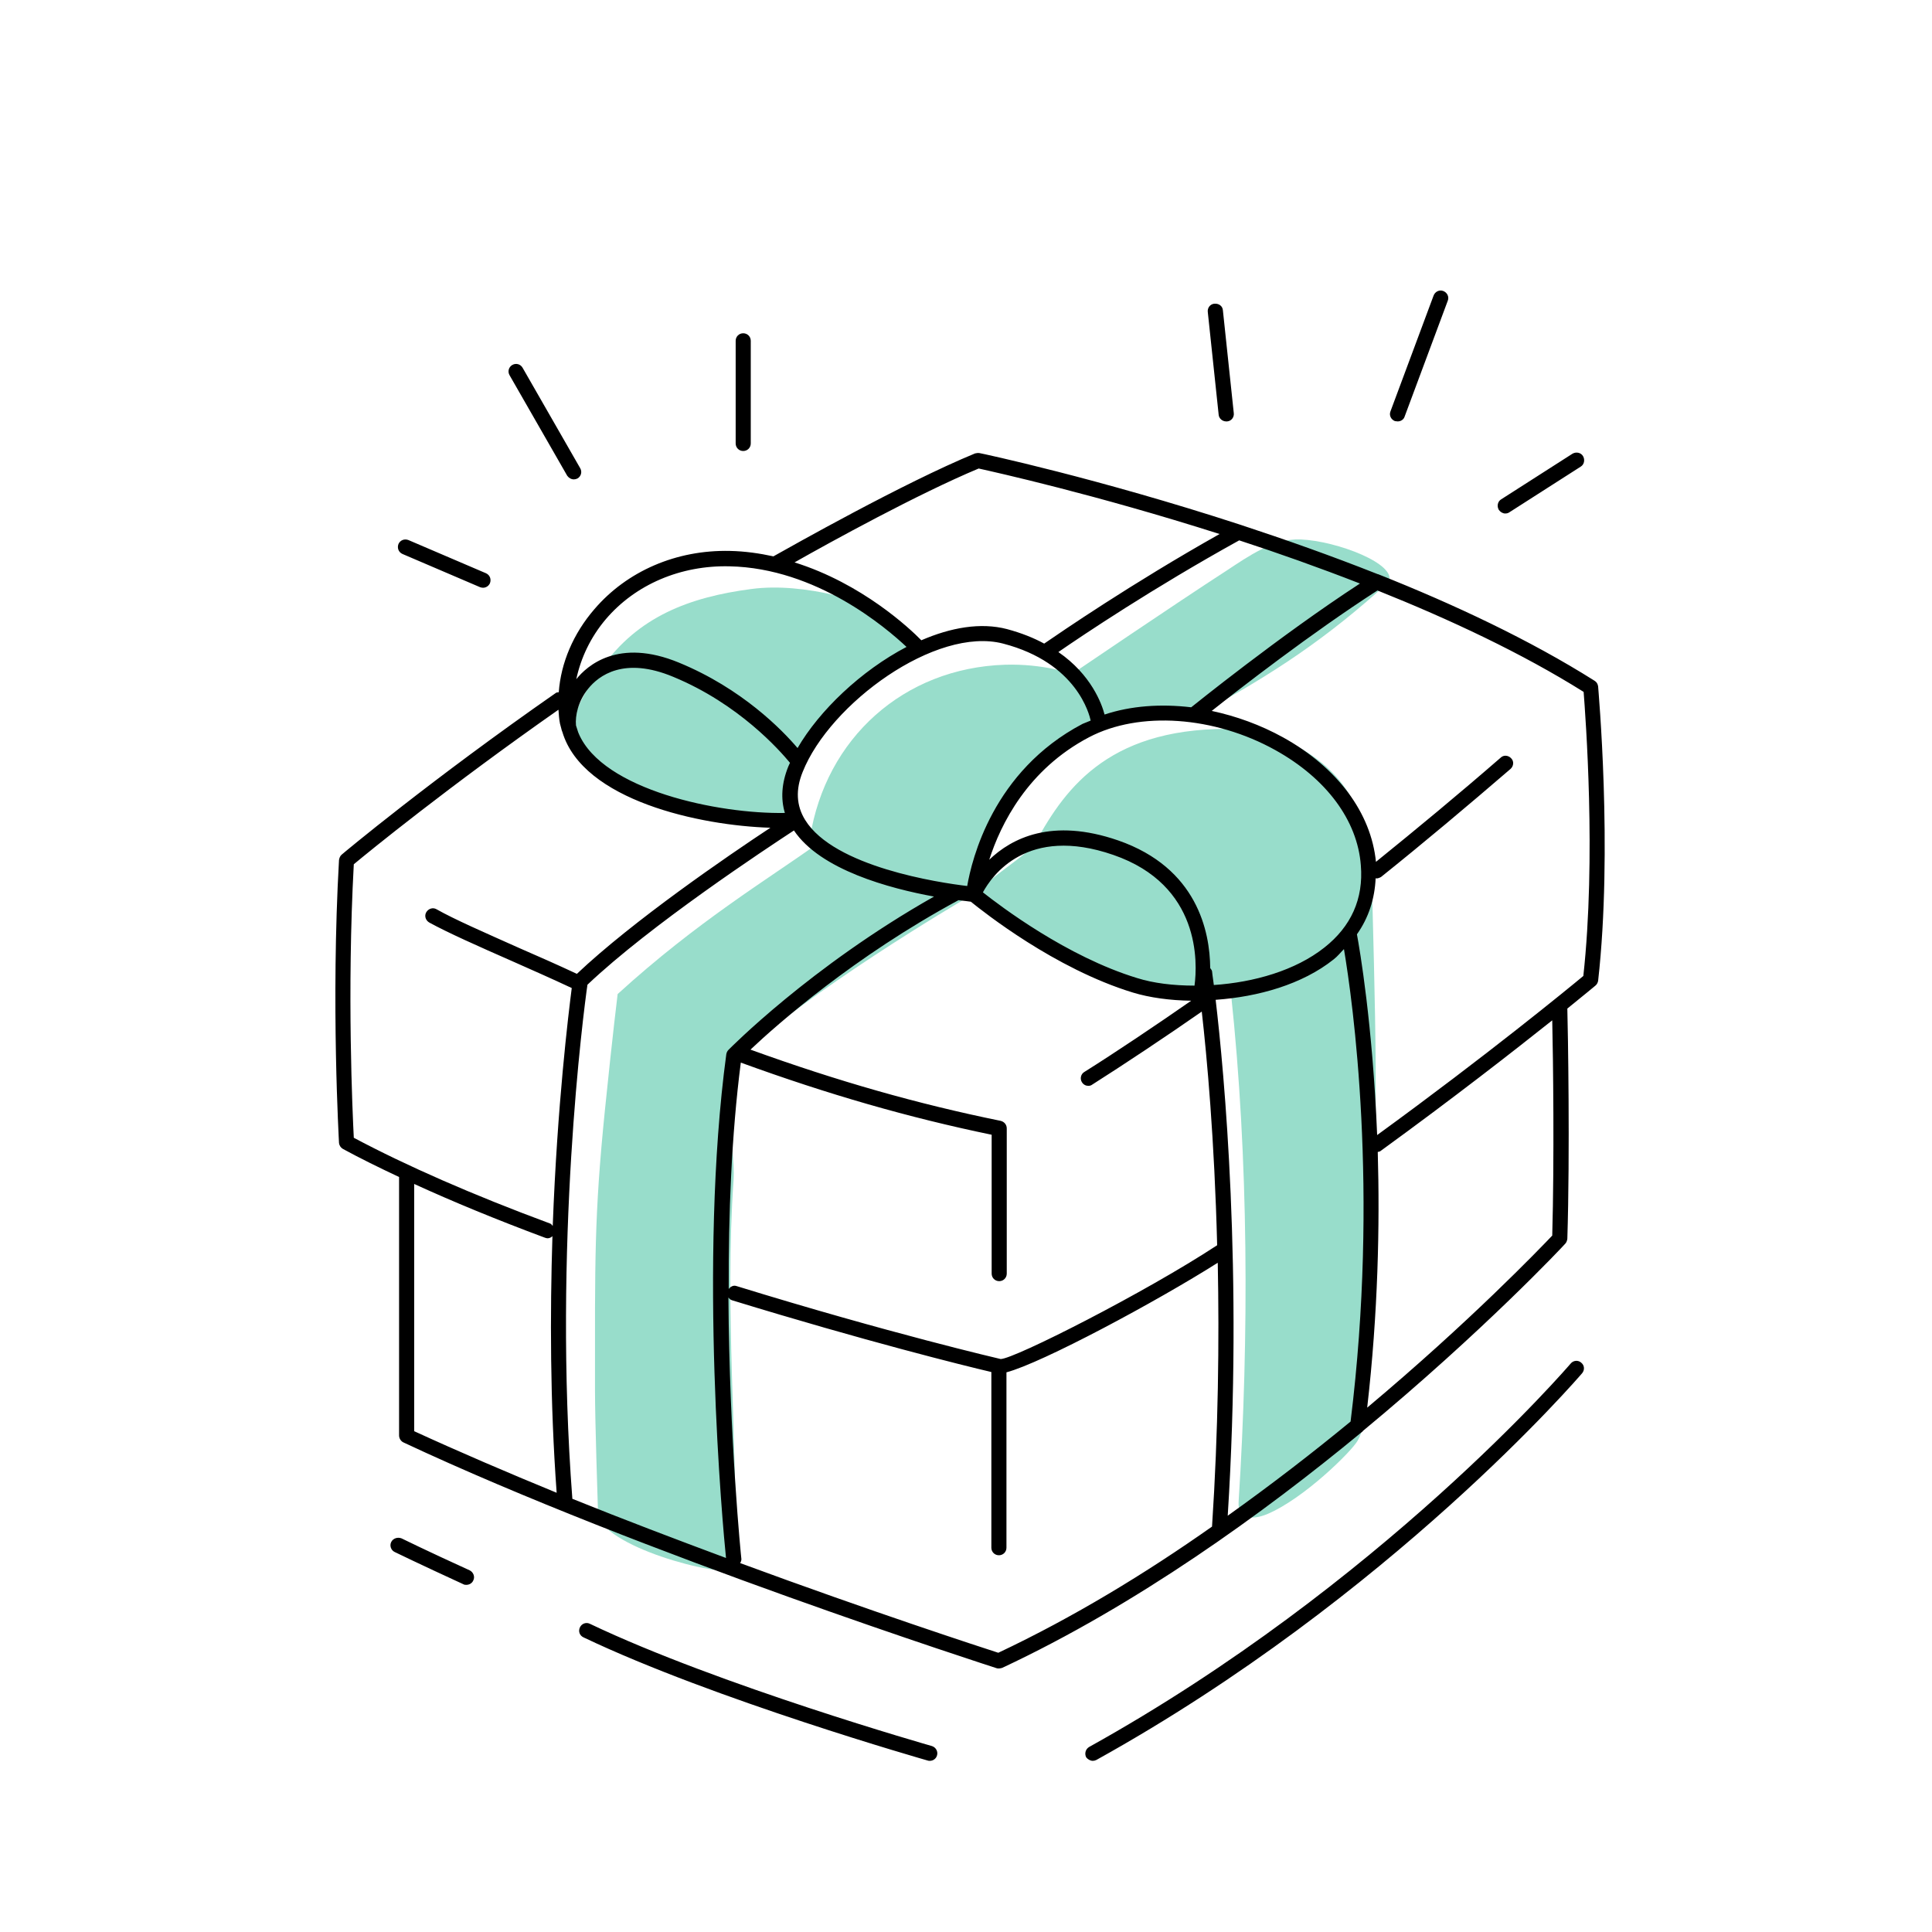 <svg xmlns="http://www.w3.org/2000/svg" enable-background="new 0 0 64 64" viewBox="0 0 64 64" id="present">
  <g>
    <g>
      <path fill="#98ddcb" d="M35.52,22.32c0,0-0.96-0.34-2.23-0.3c-3.35,0.11-5.94,2.43-6.46,5.74c-1.18-0.89-0.56-2.21-0.01-3.08
			c0.55-0.88,1.19-1.7,2.08-2.24c0.5-0.3,1.33-0.51,1.28-1.1c-0.03-0.35-0.26-0.66-0.55-0.86c-0.79-0.53-2.98-1.2-4.73-0.97
			c-2.07,0.27-3.77,0.92-4.97,2.62c-0.41,0.59-1.04,1.46-0.94,2.18c0.21,1.48,1.49,1.86,2.64,2.15c1.78,0.45,4.59,0.48,5.42,1.51
			c-1.59,1.14-3.96,2.56-6.59,4.96c0,0-0.16,1.28-0.42,3.83c-0.36,3.55-0.33,5-0.33,9.29c0,1.06,0.09,3.68,0.1,4.06
			c0.04,1.1,4.06,2.16,4.56,1.88c0.06-4.32-0.37-8.6-0.07-12.9c0.08-1.2-0.58-3.28,0.27-4.13c2.01-1.99,7.17-5.06,7.55-5.27
			c0.47-0.25,0.51-0.94,0.62-1.45c0.22-1.03,0.75-1.99,1.49-2.74c1.31-1.34,3.04-2.47,6.78-1.35c-4.17-0.12-5.68,1.87-6.7,3.75
			c-0.22,0.41-1.79,1.31-1.86,1.68c-0.02,0.13,1.05,1.29,1.91,1.72c1.85,0.93,4.35,1.61,6.42,1.63c0.58,5.45,0.6,11.32,0.25,16.83
			c-0.03,0.54,0.43,0.61,0.94,0.4c1.22-0.51,2.8-2.08,3-2.43c0.28-0.51,0.24-0.9,0.27-1.48c0.15-3.04,0.3-6.09,0.33-9.14
			c0.02-2.31-0.04-4.62-0.1-6.93c-0.04-1.38-0.09-2.84-0.85-3.99c-1.03-1.57-3.03-2.13-4.86-2.56c2.4-1.29,4.23-2.51,6.24-4.35
			c0.3-0.59-1.71-1.36-2.91-1.41c-0.9-0.04-1.74,0.56-2.47,1.04C39.01,19.95,35.52,22.32,35.52,22.32z"></path>
      <path d="M52.94 22.74c-.01-.08-.05-.15-.12-.19-2.14-1.35-4.65-2.53-7.17-3.53 0 0 0 0-.01 0-1.54-.61-3.07-1.15-4.53-1.63-.01 0-.02-.01-.03-.01-4.72-1.54-8.56-2.36-8.63-2.37-.05-.01-.1 0-.15.01-2.38.98-6.09 3.08-6.68 3.41-.46-.1-.94-.17-1.44-.18-1.78-.04-3.41.67-4.49 1.93-.7.81-1.11 1.78-1.18 2.75-.03.01-.06 0-.09.02-4.15 2.89-7.07 5.33-7.1 5.36-.05.04-.08.11-.09.18-.27 4.75 0 9.32 0 9.37.01.09.06.16.13.2.57.31 1.2.62 1.86.93v8.56c0 .1.06.19.14.23 7.89 3.7 19.53 7.44 19.65 7.48.02.01.05.01.08.01.04 0 .07-.01.11-.02 4.44-2.08 8.63-5.1 11.91-7.81.02-.01.03-.02.04-.04 4-3.31 6.65-6.14 6.7-6.2.04-.04.06-.1.07-.16.09-2.86.02-6.91 0-7.63.58-.47.92-.75.93-.76.05-.04.08-.1.09-.16C53.43 28.13 52.94 22.79 52.94 22.74zM44.74 47.09c-1.24 1.02-2.61 2.08-4.07 3.12.51-8.07-.12-14.71-.4-17.09 1.41-.1 2.87-.51 3.91-1.34.13-.1.23-.23.34-.34C44.81 33.16 45.69 39.42 44.74 47.09zM33.15 45.02c-.04-.01-3.67-.85-8.76-2.42-.1-.03-.19.02-.25.1-.01-2.45.09-5.09.4-7.5 2.91 1.06 5.56 1.82 8.31 2.39v4.6c0 .14.11.25.25.25s.25-.11.25-.25v-4.81c0-.12-.08-.22-.2-.25-2.75-.56-5.39-1.31-8.29-2.36.9-.85 3.43-3.08 6.89-4.95.19.02.33.04.41.05.41.33 2.78 2.22 5.37 3.01.56.17 1.23.26 1.93.27-1.15.8-2.55 1.74-3.54 2.36-.12.07-.15.23-.08.34.05.08.13.12.21.12.05 0 .09-.01.13-.04 1.01-.64 2.47-1.61 3.63-2.42.17 1.49.42 4.23.51 7.74C37.93 42.82 33.61 45.01 33.15 45.02zM19.46 32.62c2.1-1.99 5.91-4.5 6.84-5.11.88 1.31 3.17 1.92 4.64 2.19-4.1 2.32-6.78 5.05-6.81 5.08-.04.04-.06.09-.07.14-.93 6.88-.11 15.73-.01 16.69-1.64-.61-3.38-1.27-5.09-1.96C18.32 41.27 19.33 33.51 19.46 32.62zM19.17 24.3c0-.01 0-.02-.01-.02-.03-.08-.05-.17-.08-.25-.03-.32.07-.8.4-1.21.35-.44 1.19-1.08 2.82-.4 2.18.9 3.53 2.44 3.87 2.85-.02.04-.04.08-.06.13-.22.55-.25 1.06-.11 1.53C23.8 26.97 19.97 26.17 19.17 24.3zM33.23 21.32c2.46.64 2.86 2.37 2.9 2.55-.09.04-.18.07-.27.11-2.97 1.56-3.67 4.5-3.82 5.37-.93-.11-4.41-.63-5.37-2.19-.29-.47-.32-1-.08-1.59C27.49 23.31 31 20.74 33.23 21.32zM39.57 32.65c-.7 0-1.36-.08-1.9-.25-2.33-.71-4.54-2.39-5.11-2.84.3-.55 1.46-2.23 4.32-1.24C39.78 29.32 39.67 31.9 39.57 32.65zM43.87 31.39c-.96.76-2.33 1.15-3.66 1.24-.04-.28-.06-.45-.06-.46-.01-.04-.04-.07-.06-.1-.01-1.21-.43-3.32-3.05-4.23-2.2-.76-3.53-.07-4.27.64.38-1.18 1.27-2.99 3.31-4.06 1.66-.87 4.14-.7 6.17.43 1.69.94 2.72 2.33 2.83 3.82C45.17 29.77 44.76 30.69 43.87 31.39zM39.46 23.43c-1.01-.12-2-.05-2.87.24-.09-.35-.44-1.32-1.53-2.07.81-.56 3.15-2.13 5.99-3.7 1.29.42 2.64.9 4 1.43C42.38 21.07 39.5 23.4 39.46 23.43 39.46 23.42 39.46 23.43 39.46 23.43zM32.42 15.52c.54.12 3.87.86 7.98 2.17-2.93 1.65-5.27 3.26-5.81 3.63-.35-.19-.75-.35-1.23-.48-.88-.23-1.87-.05-2.84.37-.37-.38-1.96-1.88-4.2-2.58C27.5 17.96 30.41 16.36 32.42 15.52zM20.07 20.51c.98-1.15 2.48-1.79 4.1-1.75 2.88.06 5.19 2.04 5.86 2.67-1.51.79-2.89 2.11-3.61 3.35-.51-.6-1.84-1.97-3.93-2.83-2.01-.83-3.05.11-3.4.55 0 0 0 0 0 0C19.24 21.8 19.56 21.11 20.07 20.51zM11.72 28.63c.49-.41 3.14-2.57 6.78-5.12.01.15.02.31.05.46.01.05.03.1.04.15.01.05.02.08.04.13.68 2.27 4.57 3.1 6.89 3.17-1.41.93-4.55 3.08-6.41 4.84-.64-.3-1.3-.59-1.92-.86-1.14-.51-2.13-.94-2.73-1.28-.12-.07-.27-.02-.34.1-.07.12-.02.27.1.34.62.34 1.61.78 2.77 1.29.63.28 1.29.57 1.95.88-.11.86-.48 3.87-.63 7.88-.03-.03-.05-.07-.09-.08-2.59-.96-4.77-1.92-6.5-2.84C11.68 36.9 11.49 32.85 11.72 28.63zM13.72 39.22c1.29.59 2.72 1.18 4.33 1.78.03.01.06.02.09.02.06 0 .12-.03.16-.07-.08 2.55-.08 5.48.14 8.5-1.63-.67-3.24-1.36-4.72-2.04V39.22zM33.07 54.75c-.62-.2-4.21-1.37-8.55-2.97.02-.04.04-.08.04-.13-.01-.06-.4-3.97-.43-8.67.03.04.06.07.11.09 4.4 1.35 7.7 2.17 8.6 2.38v5.82c0 .14.11.25.25.25s.25-.11.25-.25v-5.81c1.18-.31 4.98-2.35 7-3.63.05 2.58.02 5.56-.19 8.74C37.95 52.12 35.55 53.58 33.07 54.75zM51.42 40.93c-.41.43-2.73 2.85-6.13 5.7.36-3.14.42-6.04.35-8.47.03-.01.07-.01.09-.03 2.41-1.75 4.42-3.32 5.69-4.33C51.45 35.06 51.49 38.43 51.42 40.93zM52.45 32.33c-.48.4-3.2 2.63-6.83 5.27-.15-3.67-.58-6.17-.67-6.65.39-.55.59-1.18.62-1.86.01 0 .01.01.02.01.05 0 .11-.02.16-.05 1.41-1.13 2.85-2.34 4.29-3.58.1-.09.12-.25.02-.35-.09-.1-.25-.12-.35-.02-1.38 1.2-2.77 2.35-4.13 3.45-.16-1.62-1.27-3.12-3.07-4.12-.76-.42-1.57-.71-2.37-.88.88-.7 3.3-2.58 5.49-3.99 2.4.96 4.79 2.08 6.83 3.36C52.52 23.72 52.88 28.41 52.45 32.33zM30.8 58.33c.11 0 .21-.07.24-.18.04-.13-.04-.27-.17-.31-.07-.02-7.05-2.01-11.33-4.05-.12-.06-.27-.01-.33.12s-.01.27.12.33c4.32 2.06 11.33 4.06 11.4 4.08C30.75 58.33 30.78 58.33 30.8 58.33zM12.96 51.08c-.06.12-.01.27.11.33 0 0 .82.4 2.28 1.07.03.02.07.02.1.02.09 0 .19-.05.23-.15.06-.12 0-.27-.12-.33-1.45-.66-2.26-1.06-2.26-1.06C13.17 50.91 13.02 50.96 12.96 51.08zM36.2 58.33c.04 0 .08-.01.12-.03 9.75-5.41 16.03-12.74 16.09-12.81.09-.11.08-.26-.03-.35-.1-.09-.26-.08-.35.03-.06.07-6.29 7.33-15.95 12.7-.12.07-.16.22-.1.34C36.03 58.28 36.12 58.33 36.2 58.33zM40.62 13.96c.01 0 .02 0 .03 0 .14-.01.24-.14.22-.28l-.36-3.4c-.01-.14-.13-.23-.28-.22-.14.01-.24.14-.22.28l.36 3.4C40.38 13.86 40.49 13.96 40.62 13.96zM46.3 13.96c.1 0 .2-.06.23-.16l1.43-3.84c.05-.13-.02-.27-.15-.32-.13-.05-.27.02-.32.15l-1.43 3.84c-.05.13.02.27.15.32C46.24 13.95 46.27 13.96 46.3 13.96zM50 16.97l2.36-1.51c.12-.07.15-.23.08-.35s-.23-.15-.35-.08l-2.36 1.51c-.12.07-.15.23-.08.35.05.07.13.12.21.12C49.91 17.01 49.96 17 50 16.97zM24.87 14.69v-3.4c0-.14-.11-.25-.25-.25s-.25.11-.25.25v3.4c0 .14.11.25.25.25S24.87 14.83 24.87 14.69zM19.01 15.88c.04 0 .08-.01.12-.03.12-.07.16-.22.09-.34l-1.91-3.33c-.07-.12-.22-.16-.34-.09-.12.07-.16.22-.09.34l1.91 3.33C18.84 15.83 18.92 15.88 19.01 15.88zM16 19.47c.1 0 .19-.06.23-.15.05-.13 0-.27-.13-.33l-2.57-1.1c-.13-.05-.27 0-.33.13-.05.13 0 .27.13.33l2.57 1.1C15.93 19.46 15.96 19.47 16 19.47z"></path>
    </g>
  </g>
</svg>

